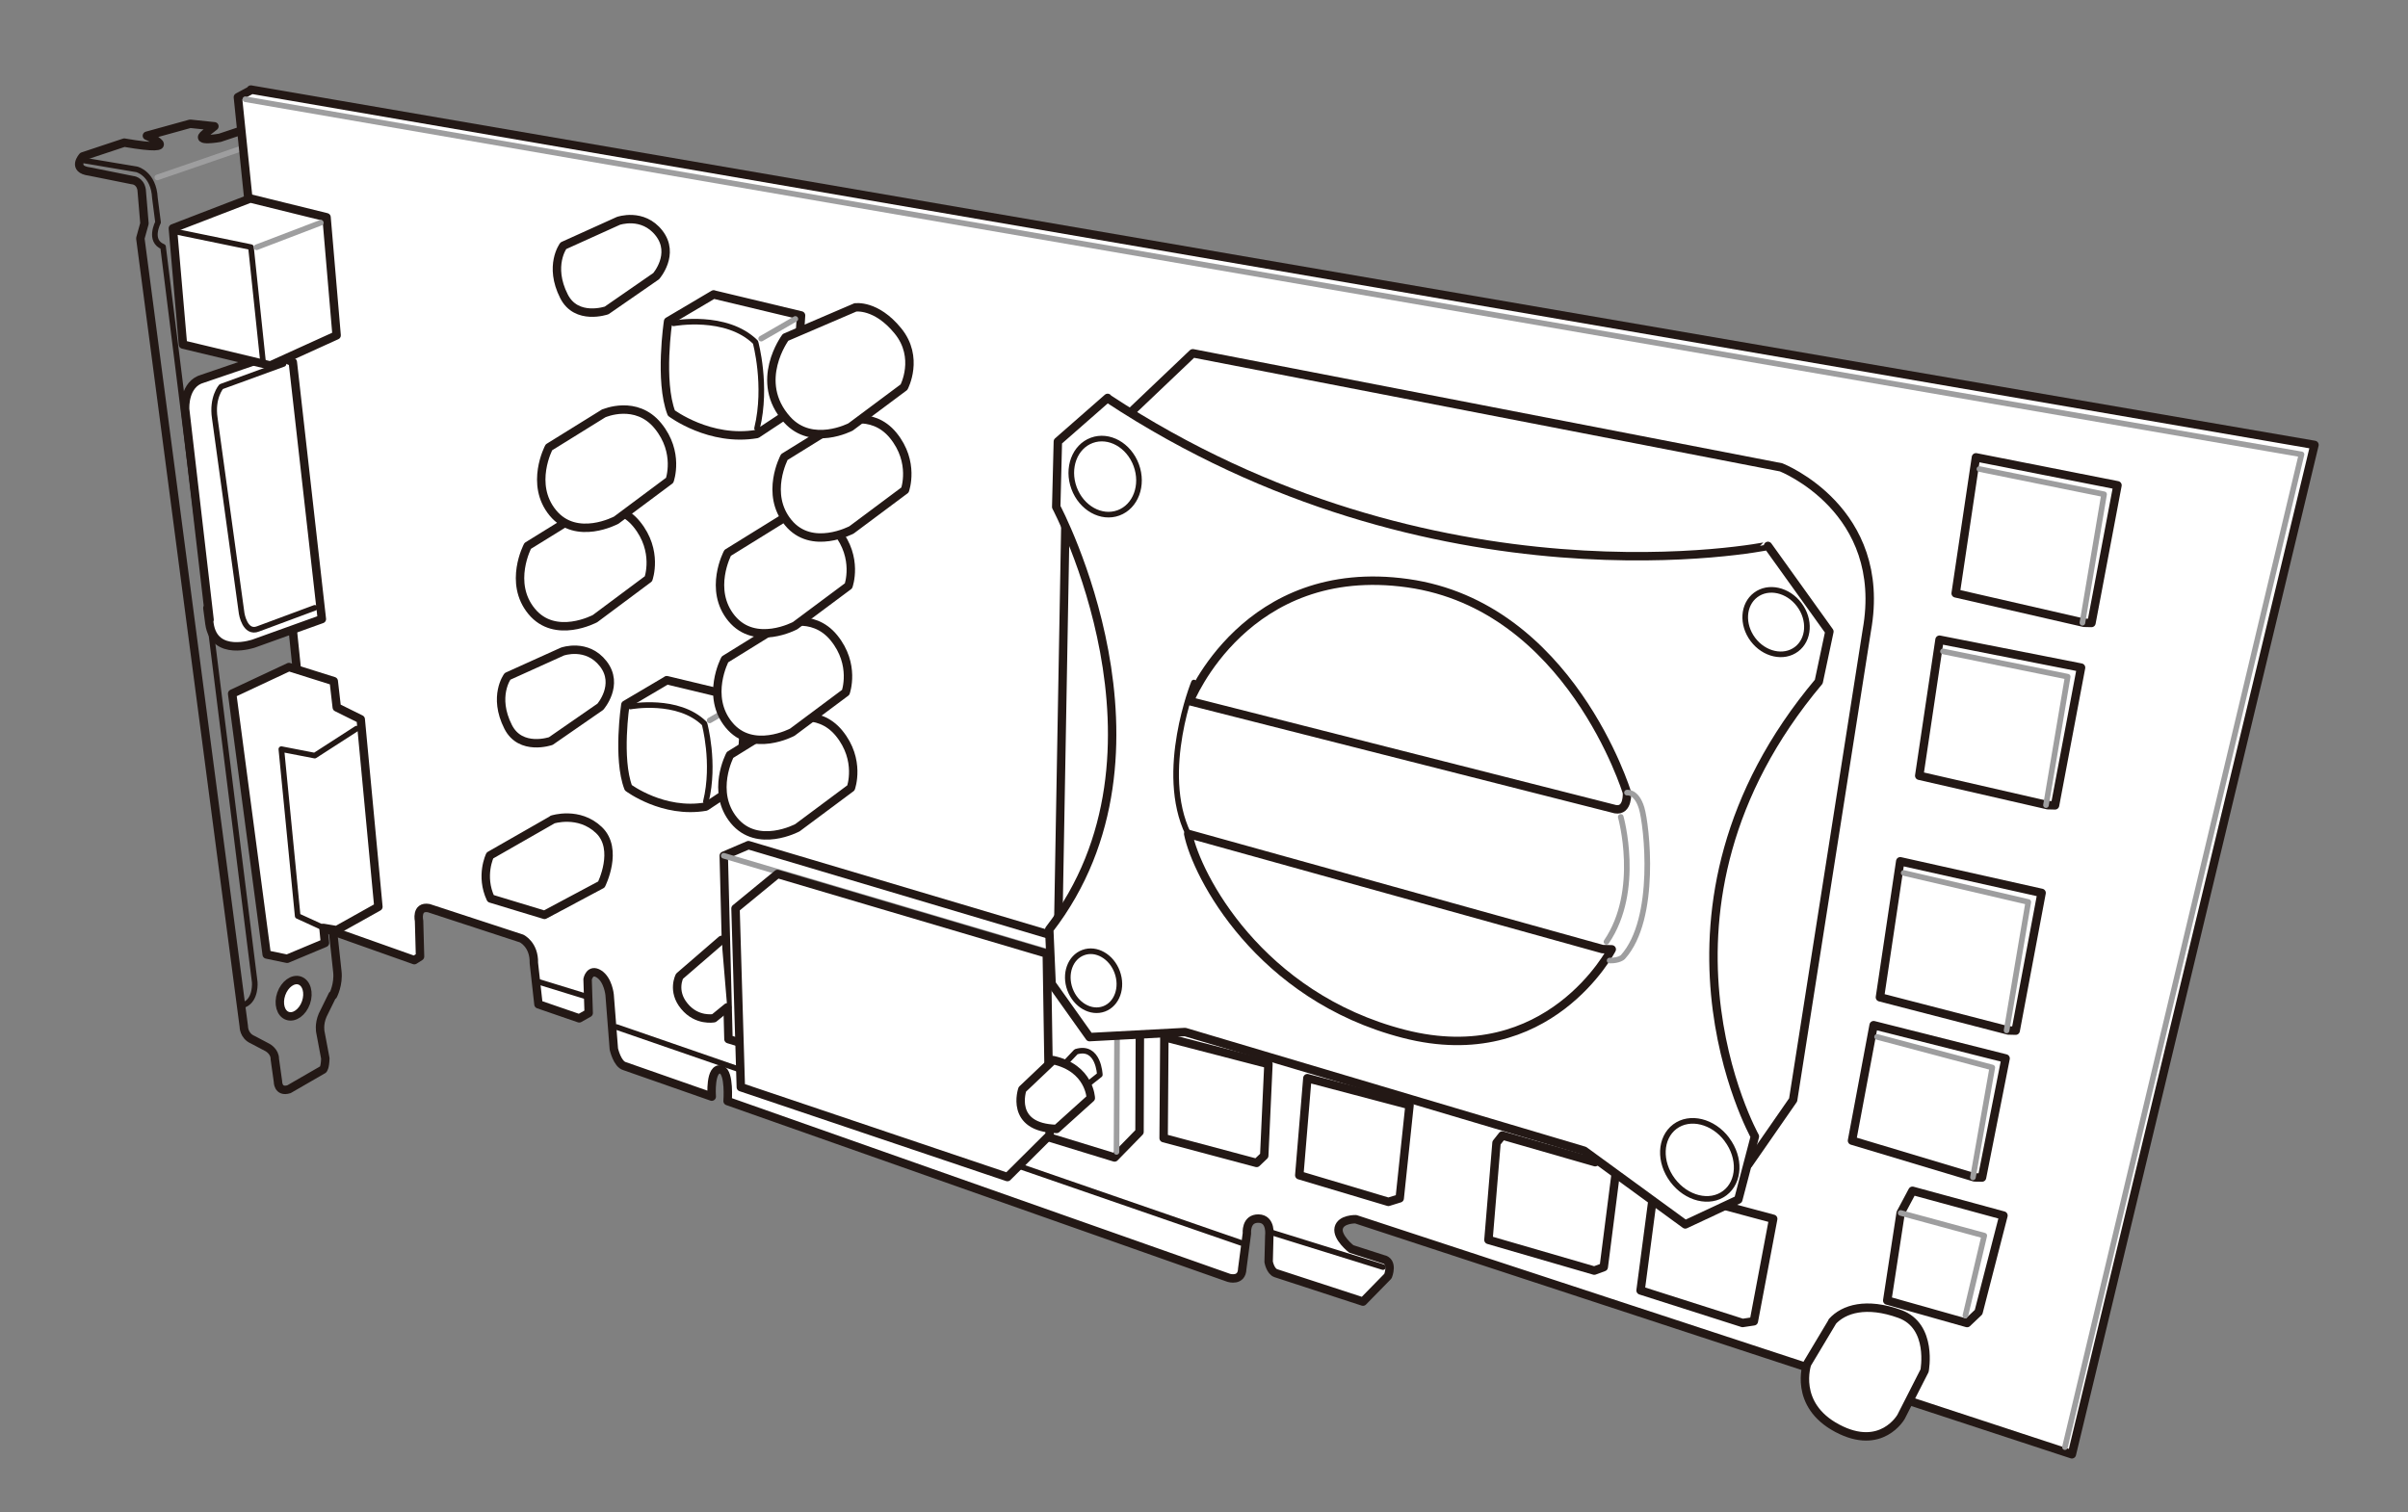 <svg xmlns="http://www.w3.org/2000/svg" width="199" height="125" viewBox="16.5 96.5 199 125">
  <rect x="16.5" y="96.5" width="199" height="125" fill="#808080" stroke="none"/>
  <path fill="none" stroke="#231815" stroke-width=".696" d="M44.02 178.78s.485-.917.356-2l-6.762-62.473 1.773-2.894-.088-2.63s.18-1.08-1.05-1.265l-1.86-.203-1.72.574s-2.18.4-1.23-.34l.78-.61-2-.21-3.58.99s3.36 1.47-1.87.57l-3.43 1.14s-.96 1.06.58 1.25l3.53.71s.62.02.755.79l.234 2.79-.34 1.23 8.55 65.14s-.02.77.747 1.1l1.22.644s.61.33.595.947l.26 1.856s-.02.93.913.64l2.822-1.63s.16-.148.18-.92l-.41-2.18s-.138-.626.19-1.39l.82-1.667z" stroke-linecap="round" stroke-linejoin="round"/>
  <path fill="none" stroke="#231815" stroke-width=".464" d="M23.507 109.776l4.31.727s1.384.35 1.485 2.357l.26 2.016s-.81 1.525.414 2.02l7.576 60.79s.12 1.397-.816 1.837" stroke-linecap="round" stroke-linejoin="round"/>
  <path fill="none" stroke="#9E9E9F" stroke-width=".464" d="M29.5 111.165l9.202-3.168" stroke-linecap="round" stroke-linejoin="round"/>
  <path fill="#FFF" d="M41.788 179.363c-.28.805-.967 1.3-1.53 1.102-.564-.192-.794-1.008-.515-1.813.283-.805.967-1.3 1.53-1.105.564.2.794 1.008.515 1.816"/>
  <path fill="none" stroke="#231815" stroke-width=".696" d="M41.788 179.363c-.28.805-.967 1.3-1.53 1.102-.564-.192-.794-1.008-.515-1.813.283-.805.967-1.3 1.53-1.105.564.2.794 1.008.515 1.816z" stroke-linecap="round" stroke-linejoin="round"/>
  <path fill="#FFF" d="M37.26 103.94l-1.1.592 7.07 68.663 7.51 2.664.472-.3-.08-2.94s-.28-1.25.8-1.06l7.667 2.51s1.06.49 1.02 2.03l.38 3.41 3.37 1.16.78-.44-.09-2.79s.18-.92.94-.44c.76.48.88 1.72.88 1.72l.35 4.49s.28 1.25.89 1.41l7.2 2.52s-.19-2.49.8-2.23c.69.25.51 2.6.51 2.6l41.425 14.61s1.077.33 1.105-.75l.387-2.93s-.124-1.24.96-1.22c1.08.022.89 1.41.89 1.41l-.054 2.163s.132.776.595.94l7.2 2.35 2.066-2.11s.5-1.228-.428-1.404l-2.604-.84s-1.213-.954-1.04-1.723c.175-.77 1.41-.733 1.41-.733l59.18 19.43 20.05-83.43-170.54-29.37z"/>
  <path fill="none" stroke="#231815" stroke-width=".696" d="M37.26 103.94l-1.1.592 7.07 68.663 7.51 2.664.472-.3-.08-2.94s-.28-1.25.8-1.06l7.667 2.51s1.06.49 1.02 2.03l.38 3.41 3.37 1.16.78-.44-.09-2.79s.18-.92.94-.44c.76.48.88 1.72.88 1.72l.35 4.49s.28 1.25.89 1.41l7.2 2.52s-.19-2.49.8-2.23c.69.25.51 2.6.51 2.6l41.425 14.61s1.077.33 1.105-.75l.387-2.93s-.124-1.24.96-1.22c1.08.022.89 1.41.89 1.41l-.054 2.163s.132.776.595.94l7.2 2.35 2.066-2.11s.5-1.228-.428-1.404l-2.604-.84s-1.213-.954-1.04-1.723c.175-.77 1.41-.733 1.41-.733l59.18 19.43 20.05-83.43-170.54-29.37z" stroke-linecap="round" stroke-linejoin="round"/>
  <path fill="none" stroke="#9E9E9F" stroke-width=".464" d="M36.776 104.702L206.7 134.054l-19.55 82.055" stroke-linecap="round" stroke-linejoin="round"/>
  <path fill="#FFF" d="M40.378 151.634l-4.693 2.2 2.855 21.56 1.69.352 3.124-1.308-.123-1.243 1.09.184 3.45-1.93-1.46-15.5-1.98-.98-.25-2.17"/>
  <path fill="none" stroke="#231815" stroke-width=".696" d="M40.378 151.634l-4.693 2.2 2.855 21.56 1.69.352 3.124-1.308-.123-1.243 1.09.184 3.45-1.93-1.46-15.5-1.98-.98-.25-2.17z" stroke-linecap="round" stroke-linejoin="round"/>
  <path fill="none" stroke="#231815" stroke-width=".464" d="M45.968 156.724l-3.457 2.23-2.76-.535 1.35 13.79 2.14.98" stroke-linecap="round" stroke-linejoin="round"/>
  <path fill="#FFF" d="M31.8 130.237s-.104-2.012 1.453-2.438l5.926-2.02 1.52.65 2.4 21.24-5.62 2.02s-3.28 1.15-3.67-1.64c-.39-2.79.01-.32.01-.32l-2.03-17.51z"/>
  <path fill="none" stroke="#231815" stroke-width=".696" d="M31.8 130.237s-.104-2.012 1.453-2.438l5.926-2.02 1.52.65 2.4 21.24-5.62 2.02s-3.28 1.15-3.67-1.64c-.39-2.79.01-.32.01-.32l-2.03-17.51z" stroke-linecap="round" stroke-linejoin="round"/>
  <path fill="none" stroke="#231815" stroke-width=".464" d="M39.93 126.58l-5.15 1.878s-.792.906-.528 2.615l2.22 16.133s.267 1.71 1.358 1.273l4.682-1.74" stroke-linecap="round" stroke-linejoin="round"/>
  <path fill="#FFF" d="M30.786 115.372l6.4-2.467 6.3 1.553.833 9.76-5.48 2.49-7.22-1.73"/>
  <path fill="none" stroke="#231815" stroke-width=".696" d="M30.786 115.372l6.4-2.467 6.3 1.553.833 9.76-5.48 2.49-7.22-1.73z" stroke-linecap="round" stroke-linejoin="round"/>
  <path fill="none" stroke="#231815" stroke-width=".464" d="M31.24 115.692l6 1.235.995 9.455" stroke-linecap="round" stroke-linejoin="round"/>
  <path fill="none" stroke="#9E9E9F" stroke-width=".464" d="M37.702 116.938l5.31-2.03" stroke-linecap="round" stroke-linejoin="round"/>
  <path fill="#FFF" d="M62.165 164.246l-5.176 2.96s-.82 1.677.06 3.56l4.45 1.35 4.7-2.507s1.46-2.91-.2-4.5c-1.66-1.59-3.85-.87-3.85-.87"/>
  <path fill="none" stroke="#231815" stroke-width=".696" d="M62.165 164.246l-5.176 2.96s-.82 1.677.06 3.56l4.45 1.35 4.7-2.507s1.46-2.91-.2-4.5c-1.66-1.59-3.85-.87-3.85-.87z" stroke-linecap="round" stroke-linejoin="round"/>
  <path fill="#FFF" d="M62.98 150.353l-4.536 2.05s-1.232 1.644.05 4.175c1.03 2.035 3.526 1.172 3.526 1.172l4.092-2.834s1.59-1.813.244-3.55c-1.347-1.736-3.375-1.013-3.375-1.013"/>
  <path fill="none" stroke="#231815" stroke-width=".696" d="M62.98 150.353l-4.536 2.05s-1.232 1.644.05 4.175c1.03 2.035 3.526 1.172 3.526 1.172l4.092-2.834s1.59-1.813.244-3.55c-1.347-1.736-3.375-1.013-3.375-1.013z" stroke-linecap="round" stroke-linejoin="round"/>
  <path fill="#FFF" d="M67.593 114.76l-4.535 2.05s-1.232 1.647.05 4.177c1.03 2.035 3.526 1.17 3.526 1.17l4.09-2.832s1.592-1.813.246-3.55c-1.35-1.737-3.377-1.016-3.377-1.016"/>
  <path fill="none" stroke="#231815" stroke-width=".696" d="M67.593 114.76l-4.535 2.05s-1.232 1.647.05 4.177c1.03 2.035 3.526 1.17 3.526 1.17l4.09-2.832s1.592-1.813.246-3.55c-1.35-1.737-3.377-1.016-3.377-1.016z" stroke-linecap="round" stroke-linejoin="round"/>
  <path fill="#FFF" d="M64.665 138.802l-4.555 2.817s-1.623 3.05.324 5.41c1.95 2.37 5.242.6 5.242.6l4.412-3.29s.832-2.3-.967-4.51c-1.79-2.21-4.45-1.04-4.45-1.04"/>
  <path fill="none" stroke="#231815" stroke-width=".696" d="M64.665 138.802l-4.555 2.817s-1.623 3.05.324 5.41c1.95 2.37 5.242.6 5.242.6l4.412-3.29s.832-2.3-.967-4.51c-1.79-2.21-4.45-1.04-4.45-1.04z" stroke-linecap="round" stroke-linejoin="round"/>
  <path fill="#FFF" d="M66.417 130.65l-4.553 2.823s-1.625 3.05.324 5.418c1.95 2.37 5.242.6 5.242.6l4.412-3.29s.832-2.3-.967-4.5c-1.8-2.21-4.458-1.04-4.458-1.04"/>
  <path fill="none" stroke="#231815" stroke-width=".696" d="M66.417 130.65l-4.553 2.823s-1.625 3.05.324 5.418c1.95 2.37 5.242.6 5.242.6l4.412-3.29s.832-2.3-.967-4.5c-1.8-2.21-4.458-1.04-4.458-1.04z" stroke-linecap="round" stroke-linejoin="round"/>
  <path fill="#FFF" d="M75.478 120.833l-3.766 2.228s-.744 4.93.27 7.58c0 0 3.188 2.4 7.068 1.73l3.146-2.08.504-7.72-7.222-1.73z"/>
  <path fill="none" stroke="#231815" stroke-width=".696" d="M75.478 120.833l-3.766 2.228s-.744 4.93.27 7.58c0 0 3.188 2.4 7.068 1.73l3.146-2.08.504-7.72-7.222-1.73z" stroke-linecap="round" stroke-linejoin="round"/>
  <path fill="none" stroke="#231815" stroke-width=".464" d="M72.17 123.224s4.35-.818 6.765 1.56c0 0 .99 3.583.13 7.118" stroke-linecap="round" stroke-linejoin="round"/>
  <path fill="none" stroke="#9E9E9F" stroke-width=".464" d="M79.405 124.49l2.824-1.63" stroke-linecap="round" stroke-linejoin="round"/>
  <path fill="#FFF" d="M71.59 152.735l-3.41 2.014s-.673 4.45.245 6.86c0 0 2.887 2.17 6.4 1.56l2.846-1.89.47-6.99-6.54-1.57z"/>
  <path fill="none" stroke="#231815" stroke-width=".696" d="M71.59 152.735l-3.41 2.014s-.673 4.45.245 6.86c0 0 2.887 2.17 6.4 1.56l2.846-1.89.47-6.99-6.54-1.57z" stroke-linecap="round" stroke-linejoin="round"/>
  <path fill="none" stroke="#231815" stroke-width=".464" d="M68.597 154.897s3.94-.74 6.123 1.414c0 0 .896 3.25.117 6.44" stroke-linecap="round" stroke-linejoin="round"/>
  <path fill="none" stroke="#9E9E9F" stroke-width=".464" d="M75.147 156.044l2.557-1.477" stroke-linecap="round" stroke-linejoin="round"/>
  <path fill="#FFF" d="M76.312 167.23l.388 15.16 31.908 9.778 2.063-2.113.05-14.067-32.37-9.633"/>
  <path fill="none" stroke="#231815" stroke-width=".696" d="M76.312 167.23l.388 15.16 31.908 9.778 2.063-2.113.05-14.067-32.37-9.633z" stroke-linecap="round" stroke-linejoin="round"/>
  <path fill="none" stroke="#9E9E9F" stroke-width=".464" d="M76.312 167.23l32.527 9.637-.07 14.84" stroke-linecap="round" stroke-linejoin="round"/>
  <path fill="#FFF" d="M76.134 174.184l-3.477 3.004s-.648 1.223.402 2.48c1.04 1.266 2.44.99 2.44.99l1.1-.897"/>
  <path fill="none" stroke="#231815" stroke-width=".696" d="M76.134 174.184l-3.477 3.004s-.648 1.223.402 2.48c1.04 1.266 2.44.99 2.44.99l1.1-.897" stroke-linecap="round" stroke-linejoin="round"/>
  <path fill="none" stroke="#231815" stroke-width=".464" d="M105.427 183.43l-1.43 1.508 1.498 1.895 1.895-1.5s-.092-2.474-1.963-1.903z" stroke-linecap="round" stroke-linejoin="round"/>
  <path fill="#FFF" d="M115.085 125.702l48.61 9.426s8.878 3.476 7.08 13.478l-6.088 38.804-3.688 5.316-57.12-15.52.74-41.562 10.45-9.942z"/>
  <path fill="none" stroke="#231815" stroke-width=".696" d="M115.085 125.702l48.61 9.426s8.878 3.476 7.08 13.478l-6.088 38.804-3.688 5.316-57.12-15.52.74-41.562 10.45-9.942z" stroke-linecap="round" stroke-linejoin="round"/>
  <path fill="#FFF" d="M108.036 129.388l-4.113 3.604-.135 5.406s10.772 20.215-.576 34.923l.193 4.49 3.135 4.41 7.896-.42 32.987 9.81 8.35 6.09 4.382-2.05 1.37-5.22s-10.5-18.81 5.28-37.59l.878-4.14-5.077-7.08c-.002.01-27.504 5.65-54.57-12.2"/>
  <path fill="none" stroke="#231815" stroke-width=".696" d="M108.036 129.388l-4.113 3.604-.135 5.406s10.772 20.215-.576 34.923l.193 4.49 3.135 4.41 7.896-.42 32.987 9.81 8.35 6.09 4.382-2.05 1.37-5.22s-10.5-18.81 5.28-37.59l.878-4.14-5.077-7.08c-.002.01-27.504 5.65-54.57-12.2z" stroke-linecap="round" stroke-linejoin="round"/>
  <ellipse cx="107.824" cy="135.893" fill="none" stroke="#231815" stroke-width=".464" transform="rotate(69.788 107.827 135.898)" stroke-linecap="round" stroke-linejoin="round" rx="3.194" ry="2.739"/>
  <path fill="none" stroke="#231815" stroke-width=".464" d="M108.825 176.84c.475 1.29-.014 2.652-1.09 3.05-1.08.396-2.336-.324-2.81-1.61-.474-1.288.017-2.65 1.093-3.046 1.077-.402 2.336.32 2.807 1.606z" stroke-linecap="round" stroke-linejoin="round"/>
  <ellipse cx="163.284" cy="147.915" fill="none" stroke="#231815" stroke-width=".464" transform="rotate(53.05 163.277 147.91)" stroke-linecap="round" stroke-linejoin="round" rx="2.806" ry="2.394"/>
  <path fill="none" stroke="#231815" stroke-width=".464" d="M159.216 190.688c1.142 1.516 1.058 3.496-.178 4.426-1.24.934-3.166.46-4.308-1.055-1.143-1.52-1.063-3.5.18-4.44 1.238-.93 3.167-.46 4.306 1.06z" stroke-linecap="round" stroke-linejoin="round"/>
  <path fill="#FFF" d="M114.818 154.45s4.625-11.633 18.025-9.746c13.402 1.885 18.11 17.312 18.11 17.312s.116 1.55-.96 1.366l-35.175-8.932z"/>
  <path fill="none" stroke="#231815" stroke-width=".696" d="M114.818 154.45s4.625-11.633 18.025-9.746c13.402 1.885 18.11 17.312 18.11 17.312s.116 1.55-.96 1.366l-35.175-8.932z" stroke-linecap="round" stroke-linejoin="round"/>
  <path fill="#FFF" d="M114.695 165.422l34.232 9.523.77.02s-5.202 10.07-17.18 6.985c-11.98-3.084-17.133-13.11-17.822-16.528"/>
  <path fill="none" stroke="#231815" stroke-width=".696" d="M114.695 165.422l34.232 9.523.77.02s-5.202 10.07-17.18 6.985c-11.98-3.084-17.133-13.11-17.822-16.528z" stroke-linecap="round" stroke-linejoin="round"/>
  <path fill="none" stroke="#231815" stroke-width=".464" d="M115.167 152.913s-2.967 7.346-.474 12.51" stroke-linecap="round" stroke-linejoin="round"/>
  <path fill="none" stroke="#9E9E9F" stroke-width=".464" d="M150.956 162.013s.776-.138 1.207 1.268c.428 1.41 1.312 9.16-1.552 12.33 0 0-.31.3-1.09.28m.92-11.87s1.71 6.07-1.18 10.32" stroke-linecap="round" stroke-linejoin="round"/>
  <path fill="#FFF" d="M179.794 134.3l-1.676 11.242 10.608 2.434.615.015 2.15-11.38"/>
  <path fill="none" stroke="#231815" stroke-width=".696" d="M179.794 134.3l-1.676 11.242 10.608 2.434.615.015 2.15-11.38z" stroke-linecap="round" stroke-linejoin="round"/>
  <path fill="none" stroke="#9E9E9F" stroke-width=".464" d="M180.08 135.267l10.304 2.087-1.79 10.62" stroke-linecap="round" stroke-linejoin="round"/>
  <path fill="#FFF" d="M176.784 149.374l-1.676 11.242 10.608 2.434.615.015 2.15-11.386"/>
  <path fill="none" stroke="#231815" stroke-width=".696" d="M176.784 149.374l-1.676 11.242 10.608 2.434.615.015 2.15-11.386z" stroke-linecap="round" stroke-linejoin="round"/>
  <path fill="none" stroke="#9E9E9F" stroke-width=".464" d="M177.07 150.34l10.306 2.09-1.793 10.616" stroke-linecap="round" stroke-linejoin="round"/>
  <path fill="#FFF" d="M173.538 167.688l-1.678 11.242 10.598 2.742.62.016 2.142-11.387"/>
  <path fill="none" stroke="#231815" stroke-width=".696" d="M173.538 167.688l-1.678 11.242 10.598 2.742.62.016 2.142-11.387z" stroke-linecap="round" stroke-linejoin="round"/>
  <path fill="none" stroke="#9E9E9F" stroke-width=".464" d="M173.823 168.652l10.297 2.4-1.793 10.616" stroke-linecap="round" stroke-linejoin="round"/>
  <path fill="#FFF" d="M171.34 181.234l-1.788 9.543 10.125 3.04.62.01 1.948-9.843"/>
  <path fill="none" stroke="#231815" stroke-width=".696" d="M171.34 181.234l-1.788 9.543 10.125 3.04.62.01 1.948-9.843z" stroke-linecap="round" stroke-linejoin="round"/>
  <path fill="none" stroke="#9E9E9F" stroke-width=".464" d="M171.624 182.203l9.522 2.53-1.6 9.08" stroke-linecap="round" stroke-linejoin="round"/>
  <path fill="#FFF" d="M112.724 182.223l-.06 8.347 7.684 2.05.63-.6.347-7.567"/>
  <path fill="none" stroke="#231815" stroke-width=".696" d="M112.724 182.223l-.06 8.347 7.684 2.05.63-.6.347-7.567z" stroke-linecap="round" stroke-linejoin="round"/>
  <path fill="#FFF" d="M124.542 185.613l-.668 8.024 7.364 2.2.935-.29.813-7.707"/>
  <path fill="none" stroke="#231815" stroke-width=".696" d="M124.542 185.613l-.668 8.024 7.364 2.2.935-.29.813-7.707zM150 193.68l-.964 7.55-.783.29-8.746-2.54.666-8.02.48-.608 7.674 2.207m4.707 3.36l-.955 7.24 8.43 2.69.93-.14 1.6-8.47-3.84-1.03" stroke-linecap="round" stroke-linejoin="round"/>
  <path fill="#FFF" d="M174.548 194.922l-.975 1.832-1.11 7.238 6.6 1.863.95-.902 2.056-7.984"/>
  <path fill="none" stroke="#231815" stroke-width=".696" d="M174.548 194.922l-.975 1.832-1.11 7.238 6.6 1.863.95-.902 2.056-7.984z" stroke-linecap="round" stroke-linejoin="round"/>
  <path fill="none" stroke="#9E9E9F" stroke-width=".464" d="M173.573 196.754l6.91 1.875-1.558 6.6" stroke-linecap="round" stroke-linejoin="round"/>
  <path fill="#FFF" d="M167.935 205.73l-2.096 3.504s-1.17 3.37 2.49 5.313c3.66 1.95 5.28-.946 5.28-.946l1.94-3.81s.71-3.69-2.05-4.69c-2.76-1-4.63-.42-5.58.63"/>
  <path fill="none" stroke="#231815" stroke-width=".696" d="M167.935 205.73l-2.096 3.504s-1.17 3.37 2.49 5.313c3.66 1.95 5.28-.946 5.28-.946l1.94-3.81s.71-3.69-2.05-4.69c-2.76-1-4.63-.42-5.58.63z" stroke-linecap="round" stroke-linejoin="round"/>
  <path fill="none" stroke="#231815" stroke-width=".464" d="M61.052 177.664l3.836 1.18m2.562 2.543l51.646 17.847m2.494-.864l9.202 2.86" stroke-linecap="round" stroke-linejoin="round"/>
  <path fill="#FFF" d="M80.757 168.734l-3.473 2.852.438 14.773 22.033 7.43 3.488-3.47-.236-15"/>
  <path fill="none" stroke="#231815" stroke-width=".696" d="M80.757 168.734l-3.473 2.852.438 14.773 22.033 7.43 3.488-3.47-.236-15z" stroke-linecap="round" stroke-linejoin="round"/>
  <path fill="#FFF" d="M103.522 184.133l-2.535 2.406s-1.098 3.17 2.828 3.27l2.83-2.55s-.082-2.48-3.123-3.14"/>
  <path fill="none" stroke="#231815" stroke-width=".696" d="M103.522 184.133l-2.535 2.406s-1.098 3.17 2.828 3.27l2.83-2.55s-.082-2.48-3.123-3.14z" stroke-linecap="round" stroke-linejoin="round"/>
  <path fill="#FFF" d="M81.386 156.075l-4.555 2.822s-1.62 3.05.33 5.42c1.95 2.366 5.24.597 5.24.597l4.42-3.292s.83-2.297-.97-4.508c-1.8-2.21-4.45-1.04-4.45-1.04"/>
  <path fill="none" stroke="#231815" stroke-width=".696" d="M81.386 156.075l-4.555 2.822s-1.62 3.05.33 5.42c1.95 2.366 5.24.597 5.24.597l4.42-3.292s.83-2.297-.97-4.508c-1.8-2.21-4.45-1.04-4.45-1.04z" stroke-linecap="round" stroke-linejoin="round"/>
  <path fill="#FFF" d="M80.968 148.18L76.413 151s-1.623 3.052.326 5.418c1.94 2.367 5.24.6 5.24.6l4.41-3.29s.83-2.297-.97-4.508c-1.8-2.21-4.46-1.04-4.46-1.04"/>
  <path fill="none" stroke="#231815" stroke-width=".696" d="M80.968 148.18L76.413 151s-1.623 3.052.326 5.418c1.94 2.367 5.24.6 5.24.6l4.41-3.29s.83-2.297-.97-4.508c-1.8-2.21-4.46-1.04-4.46-1.04z" stroke-linecap="round" stroke-linejoin="round"/>
  <path fill="#FFF" d="M81.192 139.374l-4.557 2.822s-1.623 3.05.326 5.418c1.96 2.367 5.25.596 5.25.596l4.41-3.287s.83-2.3-.96-4.508c-1.8-2.21-4.45-1.04-4.45-1.04"/>
  <path fill="none" stroke="#231815" stroke-width=".696" d="M81.192 139.374l-4.557 2.822s-1.623 3.05.326 5.418c1.96 2.367 5.25.596 5.25.596l4.41-3.287s.83-2.3-.96-4.508c-1.8-2.21-4.45-1.04-4.45-1.04z" stroke-linecap="round" stroke-linejoin="round"/>
  <path fill="#FFF" d="M85.876 131.454l-4.557 2.822s-1.63 3.05.32 5.418c1.94 2.37 5.24.598 5.24.598l4.41-3.29s.83-2.298-.97-4.51c-1.8-2.208-4.46-1.038-4.46-1.038"/>
  <path fill="none" stroke="#231815" stroke-width=".696" d="M85.876 131.454l-4.557 2.822s-1.63 3.05.32 5.418c1.94 2.37 5.24.598 5.24.598l4.41-3.29s.83-2.298-.97-4.51c-1.8-2.208-4.46-1.038-4.46-1.038z" stroke-linecap="round" stroke-linejoin="round"/>
  <path fill="#FFF" d="M87.2 121.903l-5.783 2.482s-2.72 3.64.137 6.805c2.055 2.272 5.24.598 5.24.598l4.414-3.29s1.297-2.44-.502-4.647c-1.8-2.21-3.506-1.94-3.506-1.94"/>
  <path fill="none" stroke="#231815" stroke-width=".696" d="M87.2 121.903l-5.783 2.482s-2.72 3.64.137 6.805c2.055 2.272 5.24.598 5.24.598l4.414-3.29s1.297-2.44-.502-4.647c-1.8-2.21-3.506-1.94-3.506-1.94z" stroke-linecap="round" stroke-linejoin="round"/>
</svg>
